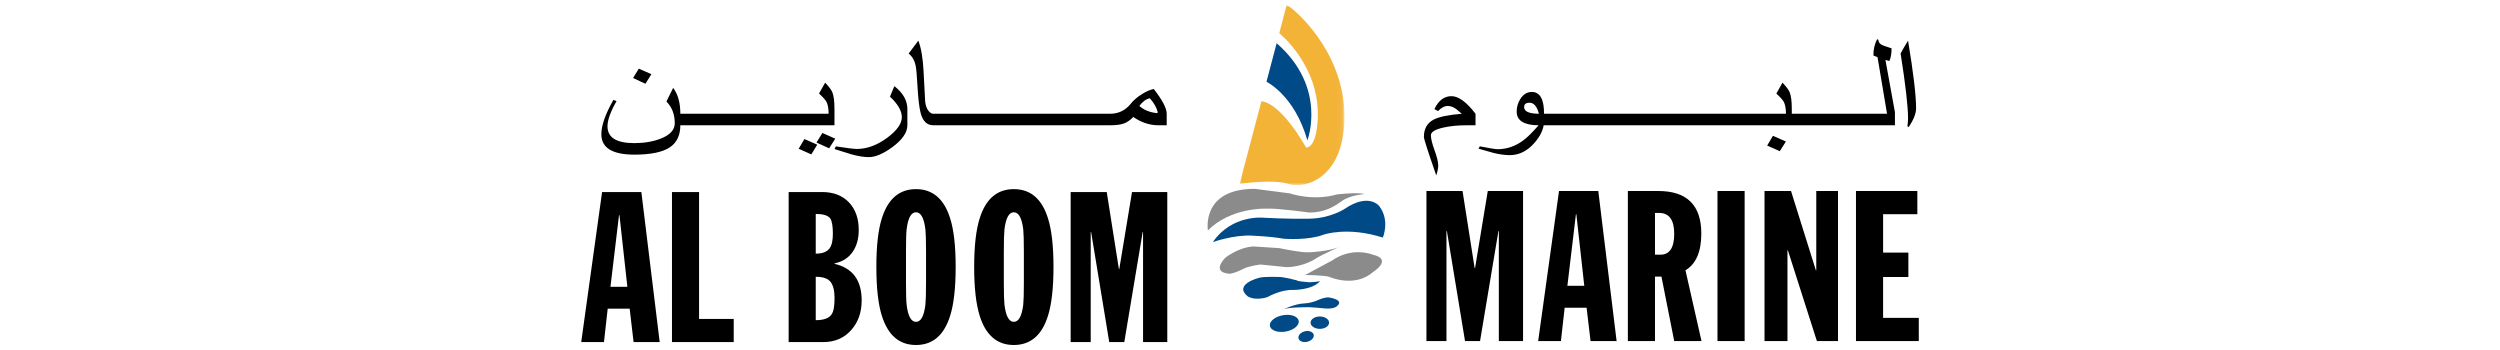 <?xml version="1.0" encoding="UTF-8"?> <!-- Generator: Adobe Illustrator 24.0.3, SVG Export Plug-In . SVG Version: 6.00 Build 0) --> <svg xmlns="http://www.w3.org/2000/svg" xmlns:xlink="http://www.w3.org/1999/xlink" version="1.1" id="Layer_1" x="0px" y="0px" viewBox="0 0 500 70" style="enable-background:new 0 0 500 70;" xml:space="preserve"> <g id="Clip-6"> </g> <g> <g> <path id="Fill-1" style="fill-rule:evenodd;clip-rule:evenodd;fill:#8A8B8A;" d="M274.576,50.942c0,0-4.046-1.705-8.184,1.171 l-5.367,2.878c0,0,3.99,0.053,4.87,0.392c0,0,5.073,2.281,8.78-1.031C274.675,54.353,278.622,51.871,274.576,50.942"></path> <path id="Fill-3" style="fill-rule:evenodd;clip-rule:evenodd;fill:#004A87;" d="M255.33,8.641l-2.038,7.714 c0,0,5.587,2.631,8.188,11.72C261.48,28.075,265.536,17.54,255.33,8.641"></path> <defs> <filter id="Adobe_OpacityMaskFilter" x="247.923" y="1" width="20.97" height="36.039"> <feColorMatrix type="matrix" values="1 0 0 0 0 0 1 0 0 0 0 0 1 0 0 0 0 0 1 0"></feColorMatrix> </filter> </defs> <mask maskUnits="userSpaceOnUse" x="247.923" y="1" width="20.97" height="36.039" id="mask-2_1_"> <g style="filter:url(#Adobe_OpacityMaskFilter);"> <polygon id="path-1_1_" style="fill-rule:evenodd;clip-rule:evenodd;fill:#FFFFFF;" points="247.923,1 268.893,1 268.893,37.039 247.923,37.039 "></polygon> </g> </mask> <path id="Fill-5" style="mask:url(#mask-2_1_);fill-rule:evenodd;clip-rule:evenodd;fill:#F3B337;" d="M252.282,20.243 l-4.359,16.53c0,0,6.69-1.014,9.778,0.02c3.414,1.129,11.443-1.307,11.186-14.045C268.627,10.008,258.629,1.524,257.325,1 l-1.469,5.646c0,0,7.958,6.348,7.704,16.629c0,0,0,6.11-2.344,6.236C261.217,29.511,256.447,20.763,252.282,20.243"></path> <path id="Fill-8" style="fill-rule:evenodd;clip-rule:evenodd;fill:#8A8B8A;" d="M241.582,46.09c0,0-1.425-8.326,9.369-8.326 l7.016,0.912c0,0,4.552,1.623,9.488,0.191c0,0,4.165-0.451,5.462-0.063c0,0-2.851,0.204-4.484,1.367 c-1.62,1.169-3.509,2.34-6.561,2.34c0,0-6.568-0.915-8.583-0.78C253.289,41.731,246.204,41.408,241.582,46.09"></path> <path id="Fill-10" style="fill-rule:evenodd;clip-rule:evenodd;fill:#004A87;" d="M276.565,47.515c0,0,1.485-3.384-0.717-6.308 c0,0-2.08-2.73-6.96,0.592c0,0-2.801,1.876-7.084,1.942c-4.293,0.076-8.967-0.19-8.967-0.19s-6.377-0.784-10.272,4.872 c0,0,4.161-1.495,7.861-1.301c3.707,0.188,5.333,0.461,6.107,0.592c0.784,0.128,5.403,0.316,8.195-0.787 C264.726,46.929,269.474,45.247,276.565,47.515"></path> <path id="Fill-12" style="fill-rule:evenodd;clip-rule:evenodd;fill:#004A87;" d="M257.154,66.31 c1.587-0.283,2.745-1.251,2.587-2.143c-0.158-0.902-1.58-1.409-3.17-1.12c-1.59,0.287-2.749,1.238-2.594,2.143 C254.145,66.09,255.567,66.593,257.154,66.31"></path> <path id="Fill-14" style="fill-rule:evenodd;clip-rule:evenodd;fill:#004A87;" d="M263.962,65.771 c1.024,0,1.854-0.556,1.854-1.235c0-0.681-0.83-1.244-1.854-1.244c-1.02,0-1.849,0.563-1.849,1.244 C262.113,65.214,262.941,65.771,263.962,65.771"></path> <path id="Fill-16" style="fill-rule:evenodd;clip-rule:evenodd;fill:#004A87;" d="M261.474,68.348 c0.832-0.201,1.402-0.837,1.264-1.406c-0.145-0.579-0.941-0.886-1.772-0.678c-0.836,0.207-1.402,0.836-1.263,1.416 C259.847,68.256,260.631,68.553,261.474,68.348"></path> <path id="Fill-18" style="fill-rule:evenodd;clip-rule:evenodd;fill:#004A87;" d="M265.701,59.479c0,0,3.473,0.444,1.564,1.854 c0,0-0.583,0.494-2.308,0.356c0,0-2.963-0.332-4.062-0.231c0,0-3.681-0.039-4.514,0.55c0,0,2.565-1.267,4.484-1.33 c0,0,1.294,0,2.854-0.715C263.719,59.963,264.858,59.443,265.701,59.479"></path> <path id="Fill-20" style="fill-rule:evenodd;clip-rule:evenodd;fill:#004A87;" d="M251.762,55.575c0,0-5.142,1.3-2.219,3.703 c0,0,1.369,0.955,3.944,0.139c0,0,2.66-1.534,5.162-1.432c0,0,3.773,0.065,5.367-1.755c0,0-1.758,0.355-2.768,0.161 c0,0-1.65-0.099-1.913-0.326c0,0-2.575-0.721-3.74-0.681C255.594,55.384,252.631,55.281,251.762,55.575"></path> <path id="Fill-22" style="fill-rule:evenodd;clip-rule:evenodd;fill:#8A8B8A;" d="M248.785,53.717c0,0-2.443,1.274-3.167,0.988 c0,0-3.362-0.154-0.534-3.18c0,0,2.621-2.094,5.656-2.236l5.115,0.336c0,0,4.583,0.974,5.992,0.83c0,0,4.339-0.161,6.39-1.251 c0,0-4.487,2.031-5.172,2.568c0,0-2.475,1.652-5.8,1.652l-5.166-0.52C252.1,52.904,250,53.141,248.785,53.717"></path> </g> <path style="fill-rule:evenodd;clip-rule:evenodd;" d="M120.417,38.409l-4.175,30.008h4.55l0.747-6.68h4.395l0.783,6.68h5.221 l-3.667-30.008H120.417z M123.802,43.035h0.089l1.581,14.324h-3.381L123.802,43.035z M146.744,63.782v4.636h-12.349V38.409h5.419 v25.372H146.744z M166.323,62.863c-0.5,0.783-1.561,1.172-3.174,1.172v-8.678c1.445,0,2.436,0.339,2.966,1.02 c0.524,0.678,0.796,1.751,0.796,3.239C166.912,61.227,166.718,62.307,166.323,62.863 M166.912,52.766v-0.089 c1.61-0.332,2.831-1.123,3.668-2.374c0.78-1.162,1.169-2.605,1.169-4.296c0-2.314-0.652-4.155-1.962-5.534 c-1.307-1.376-3.098-2.064-5.386-2.064h-6.67v30.008h6.924c2.334,0,4.217-0.821,5.633-2.459c1.369-1.554,2.047-3.53,2.047-5.884 C172.335,56.039,170.517,53.606,166.912,52.766 M165.905,49.675c-0.504,0.698-1.419,1.053-2.756,1.053v-7.941 c1.475,0,2.436,0.293,2.884,0.882c0.362,0.498,0.54,1.529,0.54,3.082C166.574,48.118,166.353,49.099,165.905,49.675 M190.001,43.578c-1.222-3.839-3.49-5.752-6.802-5.752c-3.312,0-5.57,1.913-6.801,5.752c-0.754,2.314-1.126,5.583-1.126,9.807 c0,4.237,0.372,7.519,1.126,9.86c1.231,3.835,3.489,5.755,6.801,5.755c3.312,0,5.58-1.92,6.802-5.755 c0.757-2.34,1.132-5.623,1.132-9.86C191.133,49.161,190.758,45.892,190.001,43.578 M185.082,60.941 c-0.283,2.285-0.902,3.427-1.883,3.427c-0.978,0-1.6-1.142-1.876-3.427c-0.086-0.747-0.125-2.206-0.125-4.376v-6.308 c0-2.166,0.039-3.631,0.125-4.382c0.277-2.281,0.899-3.42,1.876-3.42c0.981,0,1.6,1.139,1.883,3.42 c0.079,0.751,0.125,2.216,0.125,4.382v6.308C185.207,58.735,185.161,60.194,185.082,60.941 M209.569,43.578 c-1.218-3.839-3.49-5.752-6.808-5.752c-3.302,0-5.571,1.913-6.795,5.752c-0.75,2.314-1.132,5.583-1.132,9.807 c0,4.237,0.382,7.519,1.132,9.86C197.19,67.08,199.459,69,202.761,69c3.318,0,5.59-1.92,6.808-5.755 c0.75-2.34,1.129-5.623,1.129-9.86C210.698,49.161,210.319,45.892,209.569,43.578 M204.651,60.941 c-0.283,2.285-0.909,3.427-1.89,3.427c-0.962,0-1.594-1.142-1.87-3.427c-0.079-0.747-0.125-2.206-0.125-4.376v-6.308 c0-2.166,0.046-3.631,0.125-4.382c0.276-2.281,0.908-3.42,1.87-3.42c0.981,0,1.606,1.139,1.89,3.42 c0.079,0.751,0.122,2.216,0.122,4.382v6.308C204.772,58.735,204.73,60.194,204.651,60.941 M233.457,38.409v30.008h-4.846V46.426 h-0.079l-3.674,21.991h-3.009l-3.621-21.991h-0.086v21.991h-4.01V38.409h7.216l2.433,15.404h0.075l2.548-15.404H233.457z M304.611,38.202v30.012h-4.843V46.215h-0.082l-3.677,21.999h-3.003l-3.624-21.999h-0.089v21.999h-4.004V38.202h7.217l2.422,15.404 h0.086l2.542-15.404H304.611z M311.804,38.202l-4.171,30.012h4.55l0.747-6.671h4.388l0.793,6.671h5.212l-3.665-30.012H311.804z M315.185,42.834h0.083l1.587,14.327h-3.378L315.185,42.834z M340.262,46.719c0-5.683-2.871-8.517-8.599-8.517h-6.091v30.012h5.426 V55.321h1.293l2.552,12.892h5.458l-3.207-14.153C339.208,52.786,340.262,50.334,340.262,46.719 M332.084,50.939h-1.086v-8.352 h0.829c2.008,0,3.016,1.396,3.016,4.172C334.843,49.54,333.921,50.939,332.084,50.939 M343.495,68.213h5.432V38.202h-5.432V68.213z M367.6,38.202v30.012h-4.221l-5.804-18.157h-0.082v18.157h-4.59V38.202h5.301l4.971,15.858h0.079V38.202H367.6z M383.758,63.578 v4.636h-12.563V38.202h12.274v4.632h-6.848v7.684h5.053V55.4h-5.053v8.177H383.758z M381.611,8.132 c-0.593,0.962-1.09,1.813-1.492,2.552c0.995,6.298,1.492,10.639,1.492,13.024c0,0.337-0.042,0.861-0.126,1.57l0.272,0.124 c0.975-1.472,1.462-2.723,1.462-3.752C383.22,19.104,382.683,14.599,381.611,8.132 M353.434,29.112l2.528,1.122l1.217-1.937 l-2.59-1.136L353.434,29.112z M304.827,21.415c0-0.579,0.361-0.869,1.085-0.869c0.859,0,1.483,0.735,1.87,2.205 C305.812,22.742,304.827,22.297,304.827,21.415z M377.872,12.196c0.295-0.623,0.442-1.465,0.442-2.527l-1.585-0.532 c-0.688-0.248-1.037-0.633-1.047-1.156l-0.264-0.146c-0.519,1.058-0.763,2.148-0.731,3.268l0.819,0.329l1.901,11.319h-19.048V21.81 c0-1.56-0.144-2.685-0.433-3.377c-0.192-0.461-0.669-1.095-1.429-1.902l-1.225,2.181c0.775,0.717,1.267,1.267,1.477,1.647 c0.293,0.55,0.44,1.347,0.44,2.392h-48.383v-0.068c0-2.862-0.82-4.292-2.458-4.292c-0.909,0-1.659,0.452-2.252,1.355 c-0.507,0.786-0.761,1.645-0.761,2.575c0,1.806,1.463,2.718,4.388,2.736c-1.274,1.456-2.316,2.479-3.131,3.068 c-1.566,1.143-3.251,1.715-5.057,1.715c-0.449,0-1.638-0.19-3.569-0.57l-0.266,0.463c1.799,0.52,2.825,0.811,3.076,0.873 c1.182,0.282,2.244,0.423,3.186,0.423c1.852,0,3.489-0.811,4.912-2.434c1.039-1.179,1.657-2.359,1.858-3.538h70.253v-2.614 l-1.901-10.456L377.872,12.196z M290.301,19.233c-1.47,0-2.609,0.862-3.417,2.587l0.723,0.387c0.681-0.677,1.315-1.016,1.902-1.016 c0.545,0,1.085,0.18,1.619,0.538c0.168,0.108,0.576,0.449,1.226,1.023c-2.698,0.23-4.57,0.618-5.616,1.166 c-1.307,0.682-1.96,1.838-1.96,3.468c0,0.389,0.825,2.958,2.475,7.707c0.261-0.815,0.392-1.48,0.392-1.994 c0-0.691-0.244-1.702-0.732-3.031c-0.488-1.329-0.731-2.335-0.731-3.017c0-0.647,0.82-1.157,2.459-1.529 c1.366-0.31,2.895-0.466,4.588-0.466h1.876v-2.304C293.309,20.406,291.708,19.233,290.301,19.233 M130.274,14.834l-2.517-1.102 l-1.14,1.868l2.47,1.155L130.274,14.834z M165.033,16.532l-1.226,2.171c0.775,0.719,1.267,1.269,1.477,1.651 c0.293,0.55,0.44,1.35,0.44,2.397h-29.658v-0.012c0-2.184-0.478-3.906-1.434-5.166l-1.346,2.73c1.111,1.127,1.667,2.575,1.667,4.34 c0,1.323-0.942,2.352-2.826,3.089c-1.539,0.595-3.298,0.892-5.276,0.892c-3.57,0-5.354-1.122-5.354-3.366 c0-1.251,0.604-2.931,1.814-5.042l-0.627-0.24c-1.611,2.821-2.415,5.114-2.415,6.88c0,2.715,2.205,4.072,6.614,4.072 c3.28,0,5.657-0.497,7.13-1.491c1.368-0.941,2.053-2.402,2.053-4.381v0h30.828v-3.245c0-1.56-0.144-2.685-0.433-3.377 C166.269,17.973,165.793,17.339,165.033,16.532 M177.995,19.332c1.58,1.469,2.369,2.84,2.369,4.114c0,1.292-0.971,2.659-2.912,4.1 c-2.025,1.495-4.05,2.243-6.075,2.243c-0.609,0-2.009-0.174-4.203-0.52l-0.267,0.545c1.131,0.354,2.258,0.705,3.379,1.051 c1.33,0.373,2.499,0.559,3.504,0.559c1.299,0,2.866-0.671,4.699-2.011c1.991-1.474,2.986-2.929,2.986-4.368v-3.237 c0-1.705-0.868-3.232-2.604-4.582L177.995,19.332z M159.734,29.752l2.529,1.127l1.186-1.946l-2.56-1.127L159.734,29.752z M163.303,28.511l2.528,1.154l1.217-1.932l-2.575-1.14L163.303,28.511z M231.415,22.627c-1.45-0.142-2.631-0.621-3.544-1.437 c0.619-0.856,1.318-1.368,2.095-1.536c0.819,0.911,1.349,1.845,1.591,2.801L231.415,22.627z M228.468,18.777 c-0.951,0.574-1.74,1.25-2.366,2.027c-1.056,1.299-2.426,1.948-4.11,1.948h-35.327c-0.336,0-0.649-0.187-0.942-0.56 c-0.367-0.444-0.597-1.075-0.691-1.892l-0.317-6.024c-0.137-2.638-0.486-4.686-1.044-6.144l-1.945,2.583 c0.716,0.56,1.184,1.363,1.405,2.41c0.126,0.604,0.252,2.042,0.379,4.314c0.126,2.201,0.314,3.852,0.567,4.953 c0.41,1.775,1.27,2.663,2.582,2.663h35.379c1.202,0,2.137-0.127,2.806-0.382c0.616-0.237,1.223-0.663,1.819-1.278 c1.588,1.107,3.271,1.66,5.048,1.66h1.63v-2.305c0-1.095-0.862-2.747-2.586-4.955C230.066,17.938,229.303,18.264,228.468,18.777z"></path> </g> </svg> 